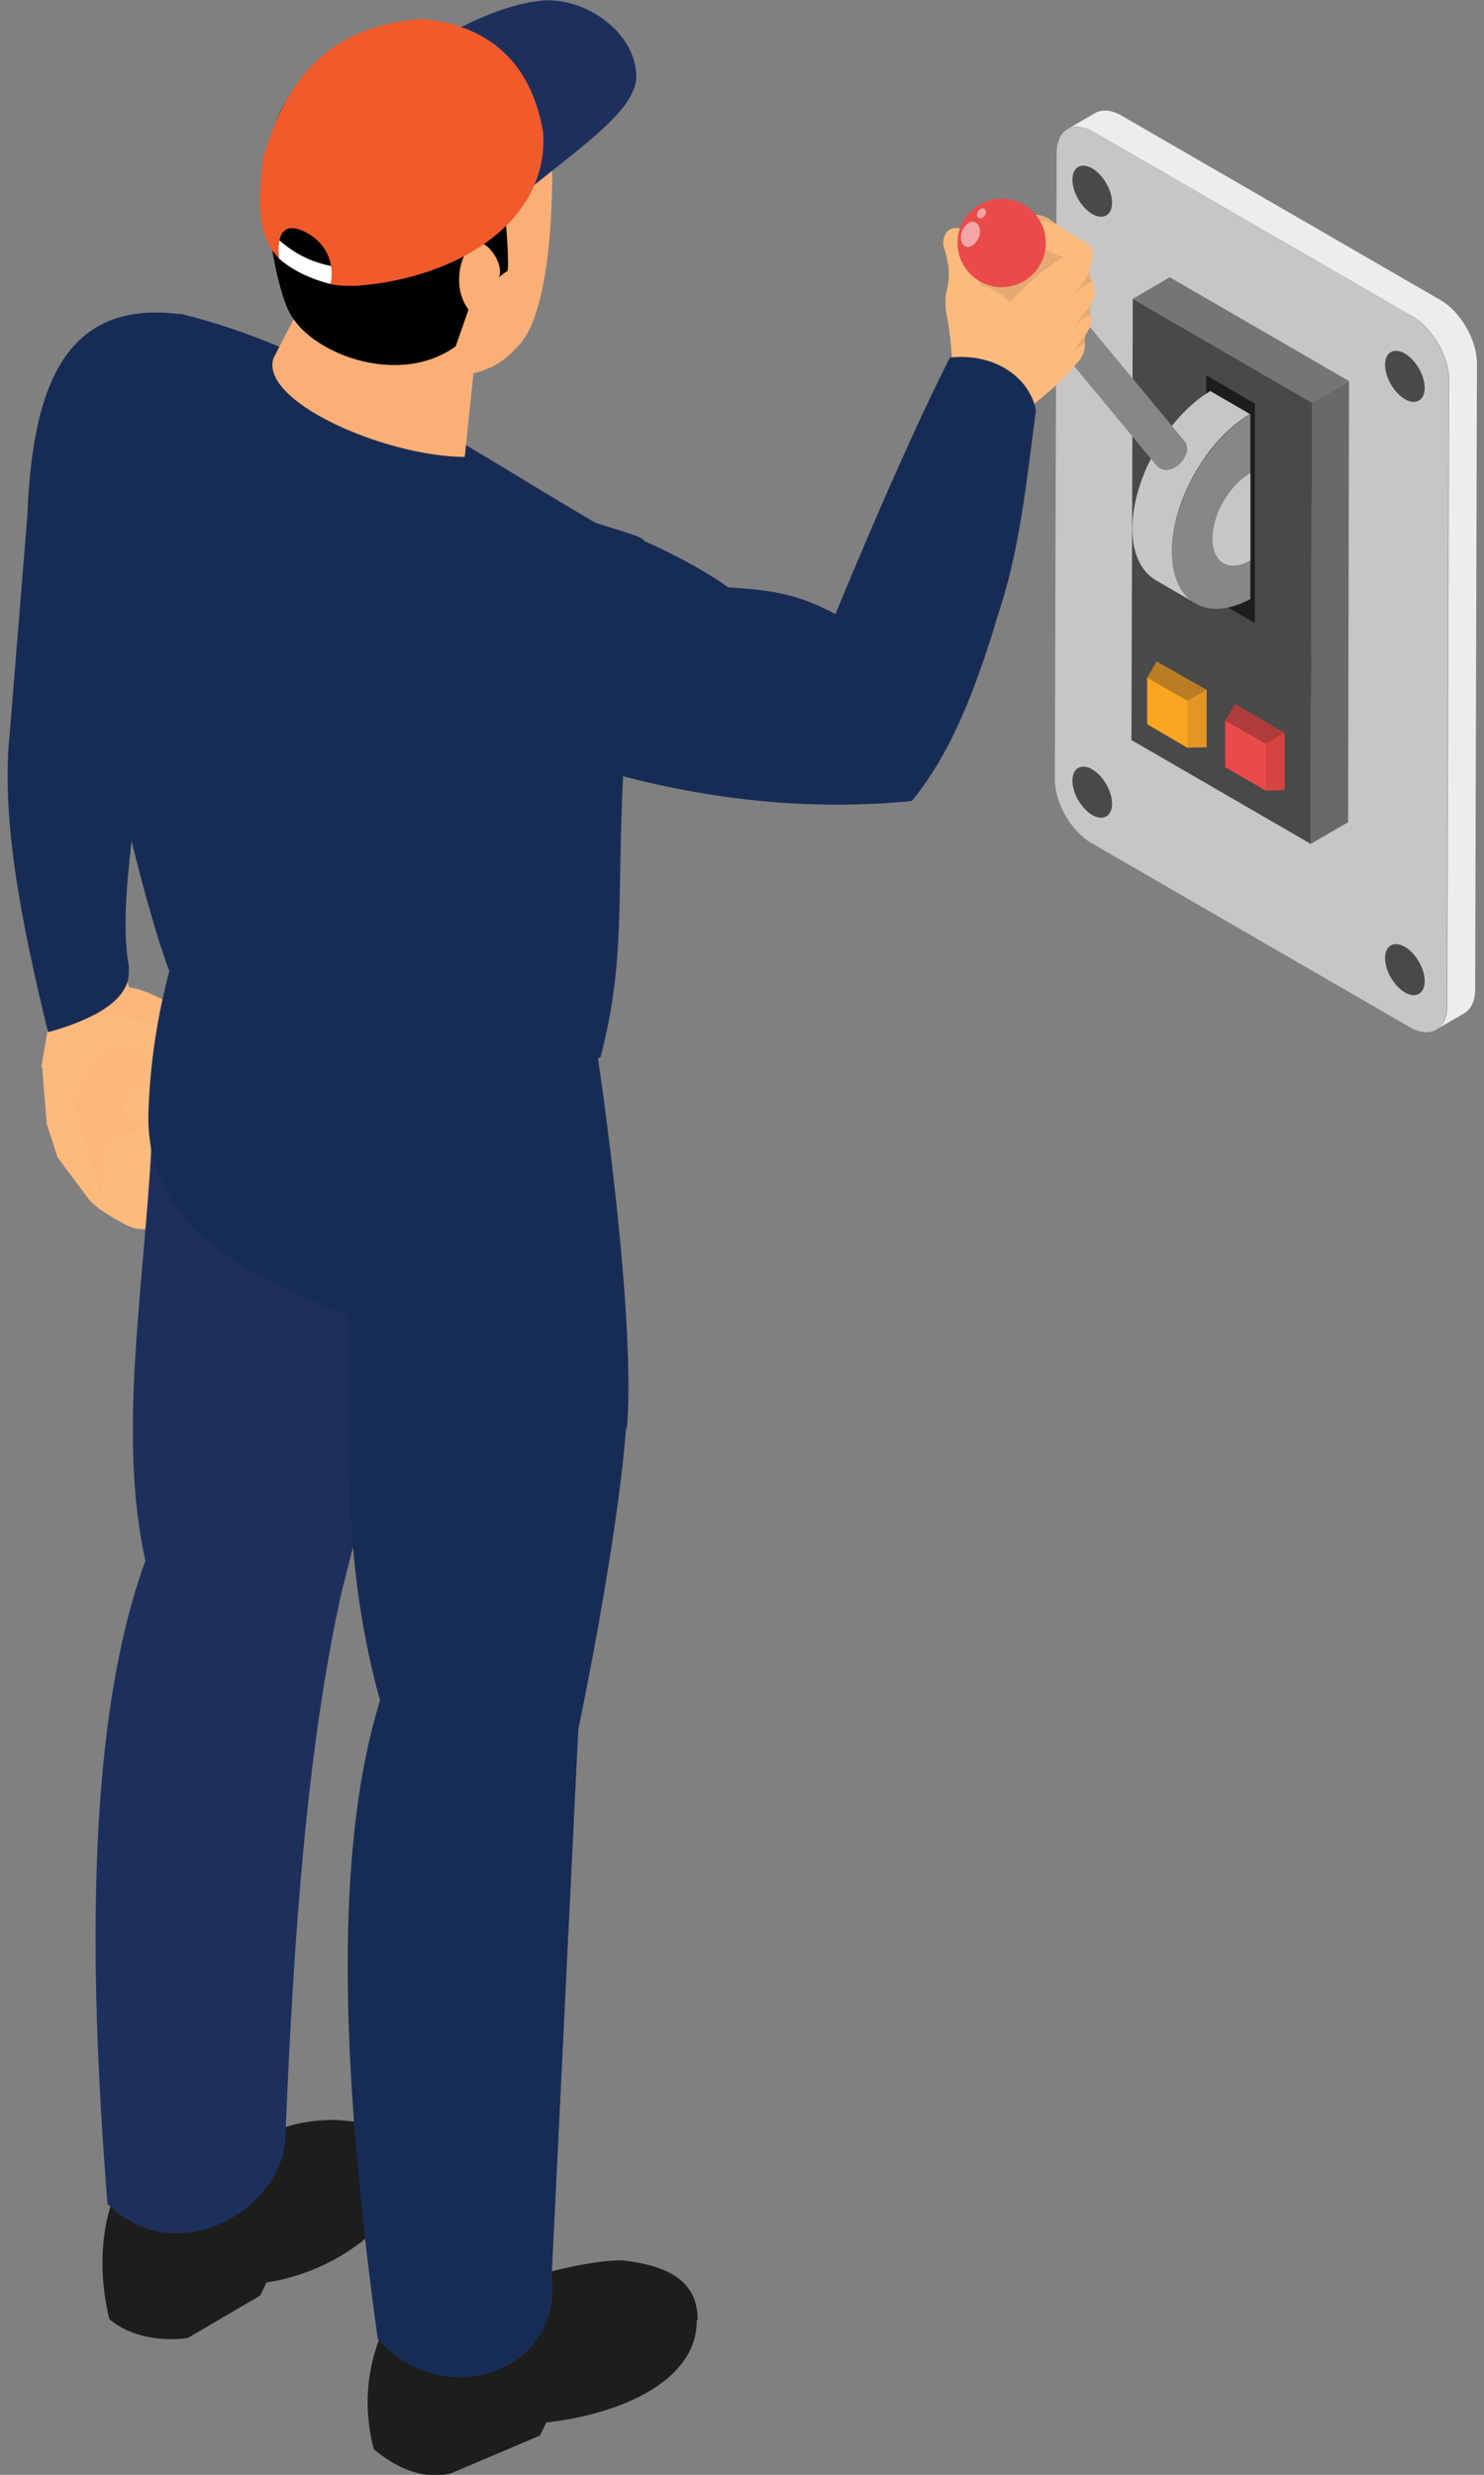<svg width="84" height="140" viewBox="0 0 84 140" fill="none" xmlns="http://www.w3.org/2000/svg">
<rect x="0" y="0" width="84" height="140" fill="#808080" stroke="none"/>
<path d="M81.51 16.96L63.483 6.539C62.896 6.207 62.386 6.181 62.004 6.386L60.423 7.305C60.805 7.075 61.315 7.126 61.902 7.458L79.929 17.88C81.077 18.544 82.02 20.153 82.02 21.481L81.918 56.909C81.918 57.573 81.689 58.033 81.306 58.237L82.887 57.318C83.27 57.088 83.499 56.628 83.499 55.99L83.601 20.562C83.601 19.233 82.683 17.624 81.51 16.96Z" fill="#EDEDEE"/>
<path d="M79.904 17.88C81.051 18.544 81.995 20.153 81.995 21.481L81.893 56.909C81.893 58.237 80.949 58.774 79.802 58.109L61.774 47.688C60.627 47.024 59.709 45.415 59.709 44.087L59.811 8.659C59.811 7.33 60.754 6.794 61.902 7.458L79.929 17.88H79.904Z" fill="#C7C6C5"/>
<path d="M80.643 21.941C80.643 22.656 80.133 22.937 79.522 22.58C78.909 22.222 78.4 21.354 78.4 20.638C78.4 19.923 78.909 19.642 79.522 20C80.133 20.357 80.643 21.226 80.643 21.941Z" fill="#494949"/>
<path d="M62.947 11.468C62.947 12.184 62.437 12.464 61.825 12.107C61.213 11.749 60.703 10.881 60.703 10.166C60.703 9.45 61.213 9.169 61.825 9.527C62.437 9.885 62.947 10.753 62.947 11.468Z" fill="#494949"/>
<path d="M80.643 55.505C80.643 56.22 80.133 56.501 79.522 56.143C78.909 55.785 78.4 54.917 78.4 54.202C78.4 53.487 78.909 53.206 79.522 53.563C80.133 53.921 80.643 54.789 80.643 55.505Z" fill="#494949"/>
<path d="M62.947 45.466C62.947 46.181 62.437 46.462 61.825 46.105C61.213 45.747 60.703 44.878 60.703 44.163C60.703 43.448 61.213 43.167 61.825 43.525C62.437 43.882 62.947 44.751 62.947 45.466Z" fill="#494949"/>
<path d="M74.269 22.784L76.36 21.558L76.309 46.513L74.192 47.739L74.269 22.784Z" fill="#686969"/>
<path d="M64.12 16.909L66.211 15.683L76.36 21.558L74.269 22.784L64.12 16.909Z" fill="#757575"/>
<path d="M74.269 22.784L74.192 47.739L64.044 41.864L64.12 16.909L74.269 22.784Z" fill="#494949"/>
<path d="M71.03 35.249L68.276 33.64V21.226L71.03 22.835V35.249Z" fill="#1D1D1B"/>
<path d="M67.665 34.125L65.421 32.822C64.605 32.337 64.095 31.341 64.095 29.911C64.095 27.075 66.058 23.602 68.506 22.12L70.75 23.423C68.276 24.904 66.313 28.378 66.339 31.213C66.339 32.644 66.849 33.666 67.665 34.125Z" fill="#C7C6C5"/>
<path d="M70.801 33.87C69.551 34.559 68.404 34.611 67.614 34.1C67.537 34.049 67.486 33.998 67.409 33.947C66.619 33.333 66.339 32.21 66.339 31.213C66.339 28.378 68.302 24.904 70.775 23.423V26.769V31.699V33.87H70.801Z" fill="#878787"/>
<path d="M70.775 31.698C69.577 32.388 68.633 31.852 68.633 30.472C68.633 29.093 69.577 27.458 70.775 26.769V31.673V31.698Z" fill="#C7C6C5"/>
<path d="M69.908 39.821L72.713 41.456V44.7L71.642 44.725L69.5 43.32L69.347 40.766L69.908 39.821Z" fill="#D54442"/>
<path d="M69.347 40.766L71.642 42.069V44.725L69.347 43.397V40.766Z" fill="#EA4A4A"/>
<path opacity="0.2" d="M69.908 39.821L72.713 41.456L71.642 42.069L69.347 40.766L69.908 39.821Z" fill="#1D1D1B"/>
<path d="M65.472 37.42L68.302 39.029V42.273L67.206 42.299L65.089 40.894L64.936 38.34L65.472 37.42Z" fill="#E29626"/>
<path d="M64.936 38.339L67.206 39.642V42.298L64.936 40.97V38.339Z" fill="#FAA621"/>
<path opacity="0.2" d="M65.472 37.42L68.302 39.029L67.206 39.642L64.936 38.34L65.472 37.42Z" fill="#1D1D1B"/>
<path d="M65.421 26.283L55.425 14.227C55.043 13.767 55.119 13.129 55.553 12.745C55.986 12.362 56.649 12.439 57.032 12.873L67.027 24.929C67.716 25.619 66.211 27.279 65.421 26.283Z" fill="#878787"/>
<path d="M60.066 16.73L60.984 15.147C60.168 14.738 59.556 14.253 59.046 13.895C58.766 13.742 58.459 13.665 58.154 13.691C57.312 13.768 55.655 14.023 55.655 14.738C55.655 15.709 58.026 15.326 58.026 15.326C58.893 15.862 59.632 16.424 60.066 16.73Z" fill="#FCBA7D"/>
<path d="M60.091 17.956L61.009 16.373C60.193 15.964 59.581 15.479 59.071 15.121C58.791 14.968 58.485 14.891 58.179 14.917C57.337 14.994 55.68 15.249 55.68 15.964C55.68 16.935 58.051 16.552 58.051 16.552C58.918 17.088 59.658 17.65 60.091 17.956Z" fill="#FCBA7D"/>
<path d="M55.859 25.057L54.176 23.09L53.487 22.273L53.895 21.532L54.788 19.898L56.522 16.781C56.522 16.781 56.623 16.73 56.675 16.705C56.776 16.654 56.853 16.603 56.955 16.552C57.898 16.015 58.74 15.351 59.607 14.61L58.358 13.818C58.358 13.818 57.669 13.921 57.032 13.87C56.751 13.87 56.496 13.793 56.292 13.691C56.088 13.589 55.961 13.435 55.961 13.205C55.961 12.49 57.593 12.235 58.459 12.158C58.765 12.133 59.071 12.209 59.352 12.363C59.479 12.439 59.581 12.541 59.709 12.618C60.193 12.95 60.754 13.359 61.468 13.716C62.157 14.253 61.774 14.815 61.647 15.325C61.621 15.504 61.698 15.658 61.8 15.862C61.876 16.041 61.953 16.22 61.978 16.475C61.978 16.705 61.851 16.96 61.749 17.19C61.698 17.318 61.647 17.445 61.647 17.548C61.647 17.65 61.647 17.701 61.698 17.778C61.749 17.88 61.774 18.008 61.774 18.263C61.774 18.314 61.749 18.365 61.723 18.442C61.621 18.697 61.392 19.029 61.417 19.208C61.417 19.259 61.417 19.31 61.417 19.361C61.417 19.821 61.315 20.179 60.984 20.511C59.683 22.145 57.669 23.474 55.833 25.006L55.859 25.057Z" fill="#FCBA7D"/>
<path d="M54.966 23.474L54.405 22.707L53.921 22.043C53.921 21.89 53.921 21.711 53.921 21.558C53.921 20.281 53.819 18.978 53.564 17.701C53.538 17.497 53.462 17.011 53.564 16.526C53.844 15.555 53.666 14.789 53.436 13.997C53.309 13.665 53.436 13.001 53.997 12.899C54.048 12.899 54.099 12.899 54.15 12.899C54.66 12.899 54.941 13.537 55.145 14.329C55.221 14.61 55.272 14.891 55.323 15.172C55.655 15.964 56.267 16.373 56.955 16.577C57.159 16.628 57.363 16.679 57.567 16.73C57.797 16.781 58.026 16.807 58.255 16.832L56.114 21.149L54.941 23.499L54.966 23.474Z" fill="#FCBA7D"/>
<path opacity="0.1" d="M55.986 13.257C55.986 12.541 57.618 12.286 58.485 12.209C58.791 12.184 59.097 12.261 59.377 12.414C59.505 12.49 59.607 12.593 59.734 12.669C59.377 12.541 59.071 12.465 58.893 12.516C58.154 12.312 57.465 12.516 56.853 12.95C56.496 13.078 56.343 13.359 56.318 13.742C56.114 13.64 55.986 13.487 55.986 13.257Z" fill="#1D1D1B"/>
<path opacity="0.1" d="M55.502 16.168L55.17 14.329C55.247 14.61 55.298 14.891 55.349 15.172C55.68 15.964 56.343 15.811 57.032 16.015C57.975 15.479 58.077 15.249 58.944 14.508L58.383 13.818C58.383 13.818 57.694 13.92 57.057 13.869L58.408 13.588C59.097 14.023 59.581 14.406 60.193 14.534C59.071 15.249 58.23 15.964 57.567 16.679C57.44 16.807 57.312 16.96 57.184 17.113C57.032 16.96 56.853 16.807 56.675 16.679C56.318 16.424 55.935 16.245 55.476 16.117L55.502 16.168Z" fill="#1D1D1B"/>
<path opacity="0.1" d="M60.805 16.628C61.111 16.245 61.417 15.836 61.672 15.402C61.672 15.555 61.749 15.708 61.825 15.913C61.774 15.938 61.672 15.989 61.494 16.117C61.213 16.27 61.009 16.424 60.805 16.654V16.628Z" fill="#1D1D1B"/>
<path opacity="0.1" d="M60.958 18.365C61.06 17.982 61.494 17.522 61.8 17.241C61.749 17.369 61.698 17.497 61.698 17.599C61.698 17.701 61.698 17.752 61.749 17.829C61.443 17.905 61.162 18.11 60.958 18.34V18.365Z" fill="#1D1D1B"/>
<path opacity="0.1" d="M60.754 19.898C61.086 19.463 61.341 18.901 61.749 18.493C61.647 18.748 61.417 19.08 61.443 19.259C61.443 19.31 61.443 19.361 61.443 19.412C61.188 19.54 60.958 19.693 60.754 19.872V19.898Z" fill="#1D1D1B"/>
<path d="M59.199 13.742C59.199 15.121 58.077 16.245 56.7 16.245C55.323 16.245 54.201 15.121 54.201 13.742C54.201 12.363 55.323 11.239 56.7 11.239C58.077 11.239 59.199 12.363 59.199 13.742Z" fill="#EA4A4A"/>
<path opacity="0.5" d="M55.4 13.435C55.247 13.818 54.915 14.048 54.66 13.946C54.405 13.844 54.303 13.461 54.456 13.078C54.609 12.694 54.941 12.465 55.196 12.567C55.451 12.669 55.553 13.052 55.4 13.435Z" fill="white"/>
<path opacity="0.5" d="M55.731 12.209C55.629 12.337 55.476 12.388 55.374 12.311C55.272 12.235 55.272 12.056 55.374 11.928C55.476 11.8 55.629 11.749 55.731 11.826C55.833 11.903 55.833 12.082 55.731 12.209Z" fill="white"/>
<path d="M2.388 60.383L2.643 63.576L3.255 65.466L4.912 67.689C5.32 68.378 7.003 69.221 7.003 69.221C9.247 70.524 10.904 67.459 10.624 66.335L9.094 61.839C9.094 61.839 8.864 60.894 9.247 60.128C9.553 59.54 11.848 60.766 11.848 60.766C12.664 61.226 13.378 61.635 13.939 61.967C14.704 62.095 15.035 61.89 14.933 61.38L13.352 59.719L11.567 58.161L10.777 57.471C9.476 56.629 8.252 55.99 7.309 55.862L7.207 55.53L7.003 54.892L5.269 55.147L2.694 55.53L2.821 57.497L2.668 58.416L2.337 60.383H2.388Z" fill="#FCBA7D"/>
<g style="mix-blend-mode:multiply" opacity="0.3">
<path d="M9.502 59.821L6.009 59.004L4.147 62.171L5.779 67.867C5.728 66.36 5.652 64.521 6.646 64.164L8.38 63.908L6.952 62.938L7.182 61.533L10.216 61.047L9.527 59.796L9.502 59.821Z" fill="#FAAF76"/>
</g>
<g style="mix-blend-mode:multiply" opacity="0.3">
<path d="M11.567 58.136L5.346 57.421C6.289 56.91 7.003 56.297 7.233 55.505L7.335 55.837C8.278 55.965 9.502 56.629 10.802 57.446L11.567 58.136Z" fill="#FAAF76"/>
</g>
<path d="M10.241 17.778L9.196 30.243L8.354 40.613C7.59 46.641 6.723 51.469 7.284 54.611C7.309 54.917 7.284 55.224 7.233 55.479C7.003 56.271 6.289 56.884 5.346 57.395C4.581 57.804 3.663 58.136 2.719 58.391C1.215 52.235 0.042 46.284 0.552 41.456L1.546 29.196C1.827 22.197 3.484 16.884 10.241 17.778Z" fill="#172C55"/>
<g style="mix-blend-mode:multiply" opacity="0.5">
<path d="M8.354 40.639C7.59 46.667 6.723 51.495 7.284 54.636C7.309 54.943 7.284 55.249 7.233 55.505C7.003 56.297 6.289 56.91 5.346 57.42C5.346 56.654 5.346 55.888 5.32 55.122C4.938 43.5 1.419 33.768 5.397 28.404L9.221 30.268L8.38 40.639H8.354Z" fill="#172C55"/>
</g>
<path d="M39.489 131.239C39.489 128.991 37.755 128.148 35.205 127.867C32.961 127.867 29.952 128.863 26 129.783L21.486 132.261C20.619 134.585 20.67 136.628 21.155 138.544C22.43 139.642 24.036 140.307 25.515 139.923L30.564 137.778L30.921 137.037C34.95 136.603 39.463 134.764 39.438 131.264L39.489 131.239Z" fill="#1D1D1B"/>
<path d="M23.067 122.248C23.067 120.409 21.435 120.103 18.988 119.924C14.576 119.924 14.398 122.146 10.343 122.044L6.366 124.47C5.55 126.82 5.728 129.298 6.187 131.188C7.386 132.235 9.247 132.465 10.624 132.261L14.729 129.86L15.086 129.119C18.936 128.557 23.093 125.671 23.093 122.274L23.067 122.248Z" fill="#1D1D1B"/>
<path d="M8.609 59.821L23.297 65.977C23.322 68.582 23.246 71.035 23.016 72.874C22.098 79.668 19.37 89.911 19.37 89.911C17.407 98.621 16.616 109.451 16.157 120.843C16.081 124.955 9.986 128.557 6.085 124.674C4.963 110.754 4.963 97.242 8.227 88.302C6.672 81.226 8.099 73.231 8.558 65.083C8.456 64.036 9.043 60.026 8.635 59.872L8.609 59.821Z" fill="#1D305D"/>
<path d="M35.434 80.818C34.899 87.587 32.731 97.829 32.731 97.829L31.227 128.71C31.507 130.754 30.691 132.414 29.314 133.436C27.173 134.994 23.756 134.968 21.384 132.338C19.472 118.442 18.733 105.134 21.512 96.195C19.548 89.145 19.65 82.58 19.65 74.432C15.137 72.593 8.125 69.962 8.405 62.81C8.507 60.077 8.915 57.421 9.604 54.866C9.731 54.381 9.884 53.896 10.037 53.41C10.165 53.027 10.267 52.67 10.42 52.312C12.919 57.318 20.951 60.46 29.697 59.336C30.079 59.285 30.462 59.234 30.844 59.157C31.788 59.004 32.706 58.8 33.649 58.544C33.649 58.544 33.726 59.055 33.853 59.898C33.955 60.588 34.083 61.533 34.236 62.631C34.899 67.689 35.868 76.22 35.485 80.792L35.434 80.818Z" fill="#172C55"/>
<g style="mix-blend-mode:multiply" opacity="0.5">
<path d="M35.434 80.817C34.899 87.586 32.731 97.829 32.731 97.829L31.227 128.736C31.507 130.779 30.666 132.439 29.289 133.461C30.64 120.46 31.227 108.276 29.289 98.851C32.196 88.148 33.496 76.935 30.181 68.685C30.207 65.39 30.564 62.401 29.875 60C31.099 59.617 32.349 59.157 33.598 58.595C33.598 58.595 35.97 74.074 35.434 80.843V80.817Z" fill="#172C55"/>
</g>
<path d="M36.454 30.575C35.893 35.121 35.562 38.697 35.383 41.635C35.332 42.427 35.307 43.193 35.256 43.883C34.899 51.392 35.383 54.33 33.981 59.796C33.904 59.821 33.853 59.847 33.777 59.873C32.553 60.434 31.354 60.92 30.207 61.354C20.211 65.032 12.817 63.525 9.553 54.841C8.303 51.622 5.04 39.208 4.096 27.893C4.096 22.708 5.805 19.004 10.216 17.752C18.07 19.643 25.337 24.649 33.624 29.528C33.904 29.681 34.618 29.86 35.281 30.064C35.332 30.064 35.358 30.115 35.409 30.115C35.868 30.243 36.276 30.396 36.429 30.549L36.454 30.575Z" fill="#172C55"/>
<path d="M58.638 23.218C58.103 27.203 57.771 30.651 56.7 34.125C56.573 34.508 56.471 34.866 56.343 35.249C55.145 39.081 53.87 42.529 51.6 45.313C46.067 45.849 40.636 45.313 35.256 43.908C34.287 43.653 33.318 43.372 32.374 43.065C32.323 43.065 32.298 43.04 32.247 43.014C31.711 42.835 31.176 42.657 30.64 42.478C24.521 41.405 21.894 27.178 32.884 29.425C33.114 29.451 33.369 29.502 33.649 29.579C34.159 29.706 34.72 29.885 35.307 30.115C35.358 30.115 35.383 30.166 35.434 30.166C35.766 30.294 36.097 30.447 36.454 30.6C38.265 31.392 40.151 32.439 41.222 33.231C43.9 33.385 45.251 33.666 47.291 34.738C47.291 34.738 50.988 25.671 53.768 20.23C56.165 19.949 58.256 21.252 58.638 23.218Z" fill="#172C55"/>
<path d="M27.045 18.774L26.306 25.85C21.741 25.824 14.602 22.657 15.494 20.23L17.891 15.607L27.045 18.774Z" fill="#FAAF76"/>
<path d="M29.238 19.668C27.427 21.737 24.699 21.456 21.92 20.715C17.865 18.825 14.933 16.041 15.341 10.753C15.009 6.896 16.769 2.886 23.297 3.091C27.453 3.218 31.023 4.751 31.252 9.195C31.252 9.195 31.482 17.624 29.238 19.668Z" fill="#FAAF76"/>
<path d="M15.29 13.231C15.443 14.559 15.698 15.734 15.979 16.628C16.183 17.292 16.412 17.803 16.642 18.084C18.044 20.128 22.685 21.839 25.796 19.591L26.713 16.96C26.713 16.96 28.524 15.402 28.702 15.351C28.881 15.3 28.575 11.826 28.575 11.826C29.926 10.83 30.921 9.655 31.227 8.123C31.66 4.623 28.447 1.609 23.297 1.839C18.069 2.069 15.647 5.364 15.137 8.761C15.06 10.294 15.137 11.852 15.29 13.257V13.231Z" fill="#010101"/>
<path d="M28.142 15.837C28.651 15.275 27.861 13.972 27.326 13.793C26.535 13.538 26.127 14.662 26.025 15.3C25.923 16.118 26.025 16.782 26.484 17.472C27.02 18.264 27.861 17.472 28.116 16.859C28.294 16.399 27.835 16.22 28.142 15.862V15.837Z" fill="#FAAF76"/>
<path d="M18.987 15.096L18.707 16.067C17.508 15.76 16.54 15.275 15.8 14.636L15.596 13.41C16.59 14.304 17.534 14.841 18.987 15.096Z" fill="white"/>
<path d="M29.697 10.907C33.063 8.174 35.944 6.232 36.02 4.368C36.02 1.814 33.139 -0.128 30.768 0.026C28.881 0.179 26.713 1.124 24.419 2.427L29.697 10.932V10.907Z" fill="#1D305D"/>
<path d="M30.742 7.458C31.099 12.465 26 15.734 20.186 16.169C19.446 16.169 19.166 16.169 18.707 16.066C18.962 14.943 18.503 13.665 17.126 13.052C16.055 12.593 15.647 13.257 15.8 14.636C14.551 13.333 14.576 11.418 14.882 8.991C16.157 4.572 18.477 1.481 23.883 1.073C27.07 1.354 29.977 2.988 30.742 7.484V7.458Z" fill="#F15B2B"/>
<g style="mix-blend-mode:multiply" opacity="0.5">
<path d="M56.369 35.249C55.17 39.08 53.895 42.529 51.626 45.313C46.093 45.849 40.661 45.313 35.281 43.908C34.924 51.418 35.409 54.355 34.006 59.821C33.93 59.847 33.879 59.872 33.802 59.898C32.578 60.46 31.38 60.945 30.232 61.379C30.436 60.639 30.64 59.898 30.793 59.157C31.941 54.176 32.298 48.71 32.272 43.014C32.272 41.89 32.247 40.792 32.221 39.642C33.241 40.434 34.287 41.073 35.409 41.635C39.82 43.806 45.047 44.163 50.81 43.397L56.369 35.249Z" fill="#172C55"/>
</g>
</svg>
